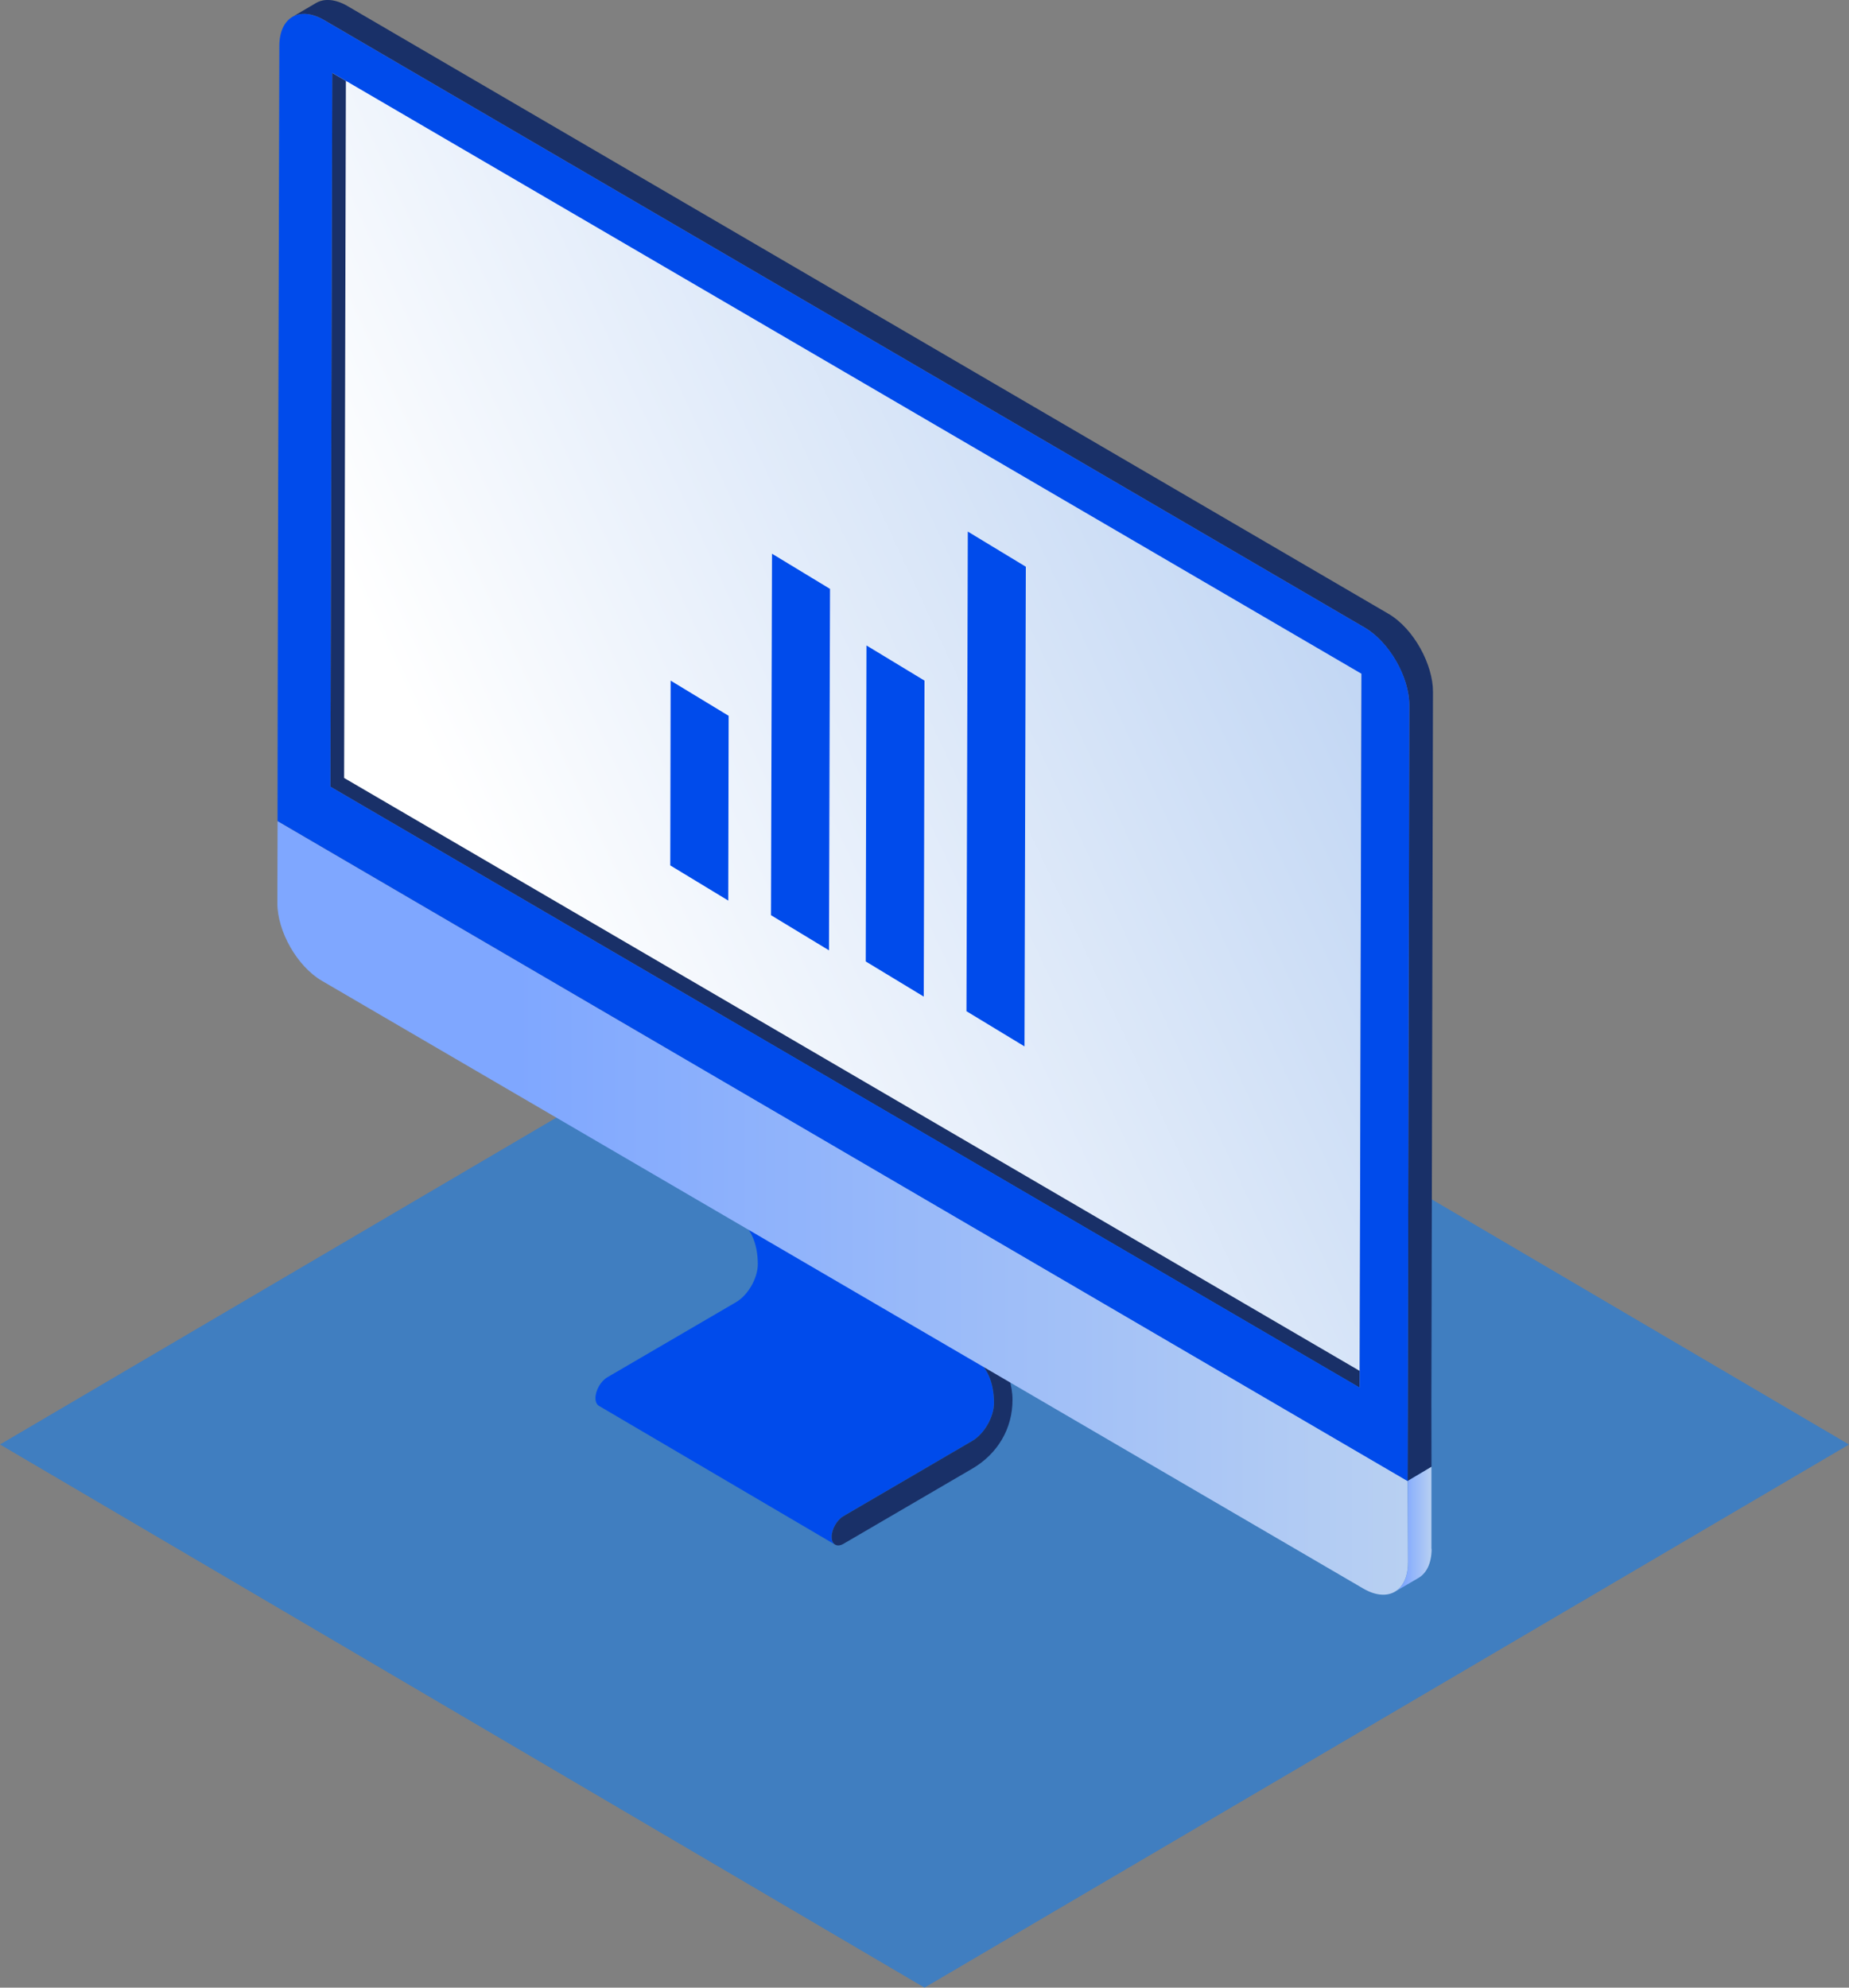 <svg width="80" height="86" viewBox="0 0 80 86" fill="none" xmlns="http://www.w3.org/2000/svg">
<rect x="0" y="0" width="80" height="86" fill="#808080" stroke="none"/>
<path opacity="0.5" d="M40 2.50361e-06L-6.32606e-06 23.499L40 47L80 23.501L40 2.50361e-06Z" transform="translate(0 39)" fill="#007DFF"/>
<path d="M16.352 6.004L6.134 -1.61514e-06C6.697 0.322 7.022 1.034 7.024 1.952C7.024 2.554 6.604 3.292 6.082 3.597L0.51 6.849C0.226 7.015 -0.001 7.418 1.06153e-05 7.748C1.06153e-05 7.912 0.057 8.029 0.15 8.083L10.369 14.088C10.276 14.033 10.218 13.917 10.218 13.752C10.217 13.422 10.445 13.02 10.729 12.855L16.3 9.601C16.822 9.296 17.244 8.558 17.241 7.956C17.24 7.039 16.916 6.326 16.352 6.004Z" transform="translate(25.764 52.745)" fill="#004BEB"/>
<path d="M10.94 6.004L0.723 4.84542e-06L1.0825e-05 1.269L10.218 7.274L10.94 6.004Z" transform="translate(24.68 47.312)" fill="#212525"/>
<path d="M17.439 10.165L7.221 4.161L2.1295e-06 4.84542e-06L10.218 6.004L17.439 10.165Z" transform="translate(25.403 47.312)" fill="#1C1E1F"/>
<path d="M0.722 4.30704e-06L-1.24221e-06 1.27L7.219 5.433C7.781 5.755 8.106 6.468 8.108 7.385C8.11 7.987 7.688 8.725 7.166 9.03L1.595 12.284C1.311 12.449 1.083 12.851 1.084 13.181C1.086 13.511 1.313 13.646 1.598 13.48L7.171 10.227C8.256 9.593 8.912 8.505 8.909 7.244C8.905 6.011 8.016 4.596 7.264 4.161L0.722 4.30704e-06Z" transform="translate(34.899 53.316)" fill="#193068"/>
<path d="M1.023 0.132L9.40531e-06 0.732C0.352 0.526 0.837 0.554 1.373 0.867L2.394 0.267C1.859 -0.046 1.373 -0.074 1.023 0.132Z" transform="translate(12.649 0)" fill="#696E70"/>
<path d="M1.021 30.885L1.1 -5.11461e-06L0.079 0.601L3.0168e-06 31.486L44.53 57.486L45.551 56.885L1.021 30.885Z" transform="translate(14.296 2.552)" fill="#193068"/>
<path d="M1.576 3.561V-9.8703e-06L0.55 0.612L0.555 4.165L0.562 4.16C0.56 4.774 0.345 5.206 -1.0825e-05 5.41L1.022 4.81C1.368 4.606 1.582 4.172 1.584 3.557L1.576 3.561Z" transform="translate(60.357 63.459)" fill="url(#paint0_linear)"/>
<path d="M48.901 28.546L0.01 1.34595e-06L1.28157e-05 3.539C-0.003 4.779 0.861 6.289 1.928 6.912L19.274 17.035L29.761 23.156L46.981 33.205C48.048 33.829 48.914 33.329 48.918 32.088L48.901 28.546Z" transform="translate(12 35.526)" fill="url(#paint1_linear)"/>
<path d="M0.078 -4.4865e-06L9.93769e-06 30.886L44.531 56.886L44.609 26L0.078 -4.4865e-06Z" transform="translate(14.889 2.775)" fill="url(#paint2_linear)"/>
<path d="M2.51 15.966L0 14.444L0.016 6.449L2.526 7.971L2.51 15.966Z" transform="translate(29 23)" fill="#004BEB"/>
<path d="M10.968 20.121L8.458 18.6L8.49 4.928L11 6.449L10.968 20.121Z" transform="translate(29 23)" fill="#004BEB"/>
<path d="M6.868 18.119L4.358 16.598L4.402 0.958L6.912 2.48L6.868 18.119Z" transform="translate(29 23)" fill="#004BEB"/>
<path d="M15.326 22.275L12.816 20.753L12.874 0L15.384 1.521L15.326 22.275Z" transform="translate(29 23)" fill="#004BEB"/>
<path d="M3.37171e-06 31.486L1.021 30.885L1.099 -3.49947e-06L0.079 0.6L3.37171e-06 31.486Z" transform="translate(58.827 28.552)" fill="#AAAAAA"/>
<path d="M44.53 26.6L45.551 26L1.022 -5.11461e-06L4.25901e-06 0.601L44.53 26.6Z" transform="translate(14.375 2.552)" fill="#F2F2F2"/>
<path d="M49.35 29.926C49.353 28.778 48.538 27.21 47.425 26.558L2.394 0.267C1.859 -0.045 1.373 -0.075 1.023 0.132L-7.63072e-06 0.732C0.352 0.526 0.837 0.554 1.373 0.867L46.403 27.158C47.419 27.751 48.332 29.268 48.327 30.527L48.259 61.266L48.248 64.076L49.285 63.46L49.281 60.666L49.35 29.926Z" transform="translate(12.65)" fill="#193068"/>
<path d="M47.042 26.558C48.11 27.182 48.972 28.689 48.967 29.927L48.899 60.666L48.898 61.154L48.896 63.484L0 34.925C0.002 34.499 -0.016 34.945 0.077 1.382C0.081 0.145 0.947 -0.354 2.011 0.267L47.042 26.558ZM2.287 33.437L46.817 59.437L46.896 28.551L2.365 2.552L2.287 33.437Z" transform="translate(12.009 0.601)" fill="#004BEB"/>
<defs>
<linearGradient id="paint0_linear" x2="1" gradientUnits="userSpaceOnUse" gradientTransform="translate(-0.001 1.904) scale(1.584 1.602)">
<stop offset="0.211" stop-color="#7FA7FF"/>
<stop offset="1" stop-color="#B8D0F2"/>
</linearGradient>
<linearGradient id="paint1_linear" x2="1" gradientUnits="userSpaceOnUse" gradientTransform="translate(0 -7.998) scale(48.919 49.471)">
<stop offset="0.211" stop-color="#7FA7FF"/>
<stop offset="1" stop-color="#B8D0F2"/>
</linearGradient>
<linearGradient id="paint2_linear" x2="1" gradientUnits="userSpaceOnUse" gradientTransform="translate(-3.069 16.033) scale(44.248 44.747) rotate(-25.907)">
<stop stop-color="white"/>
<stop offset="1" stop-color="#B8D0F2"/>
</linearGradient>
</defs>
</svg>
